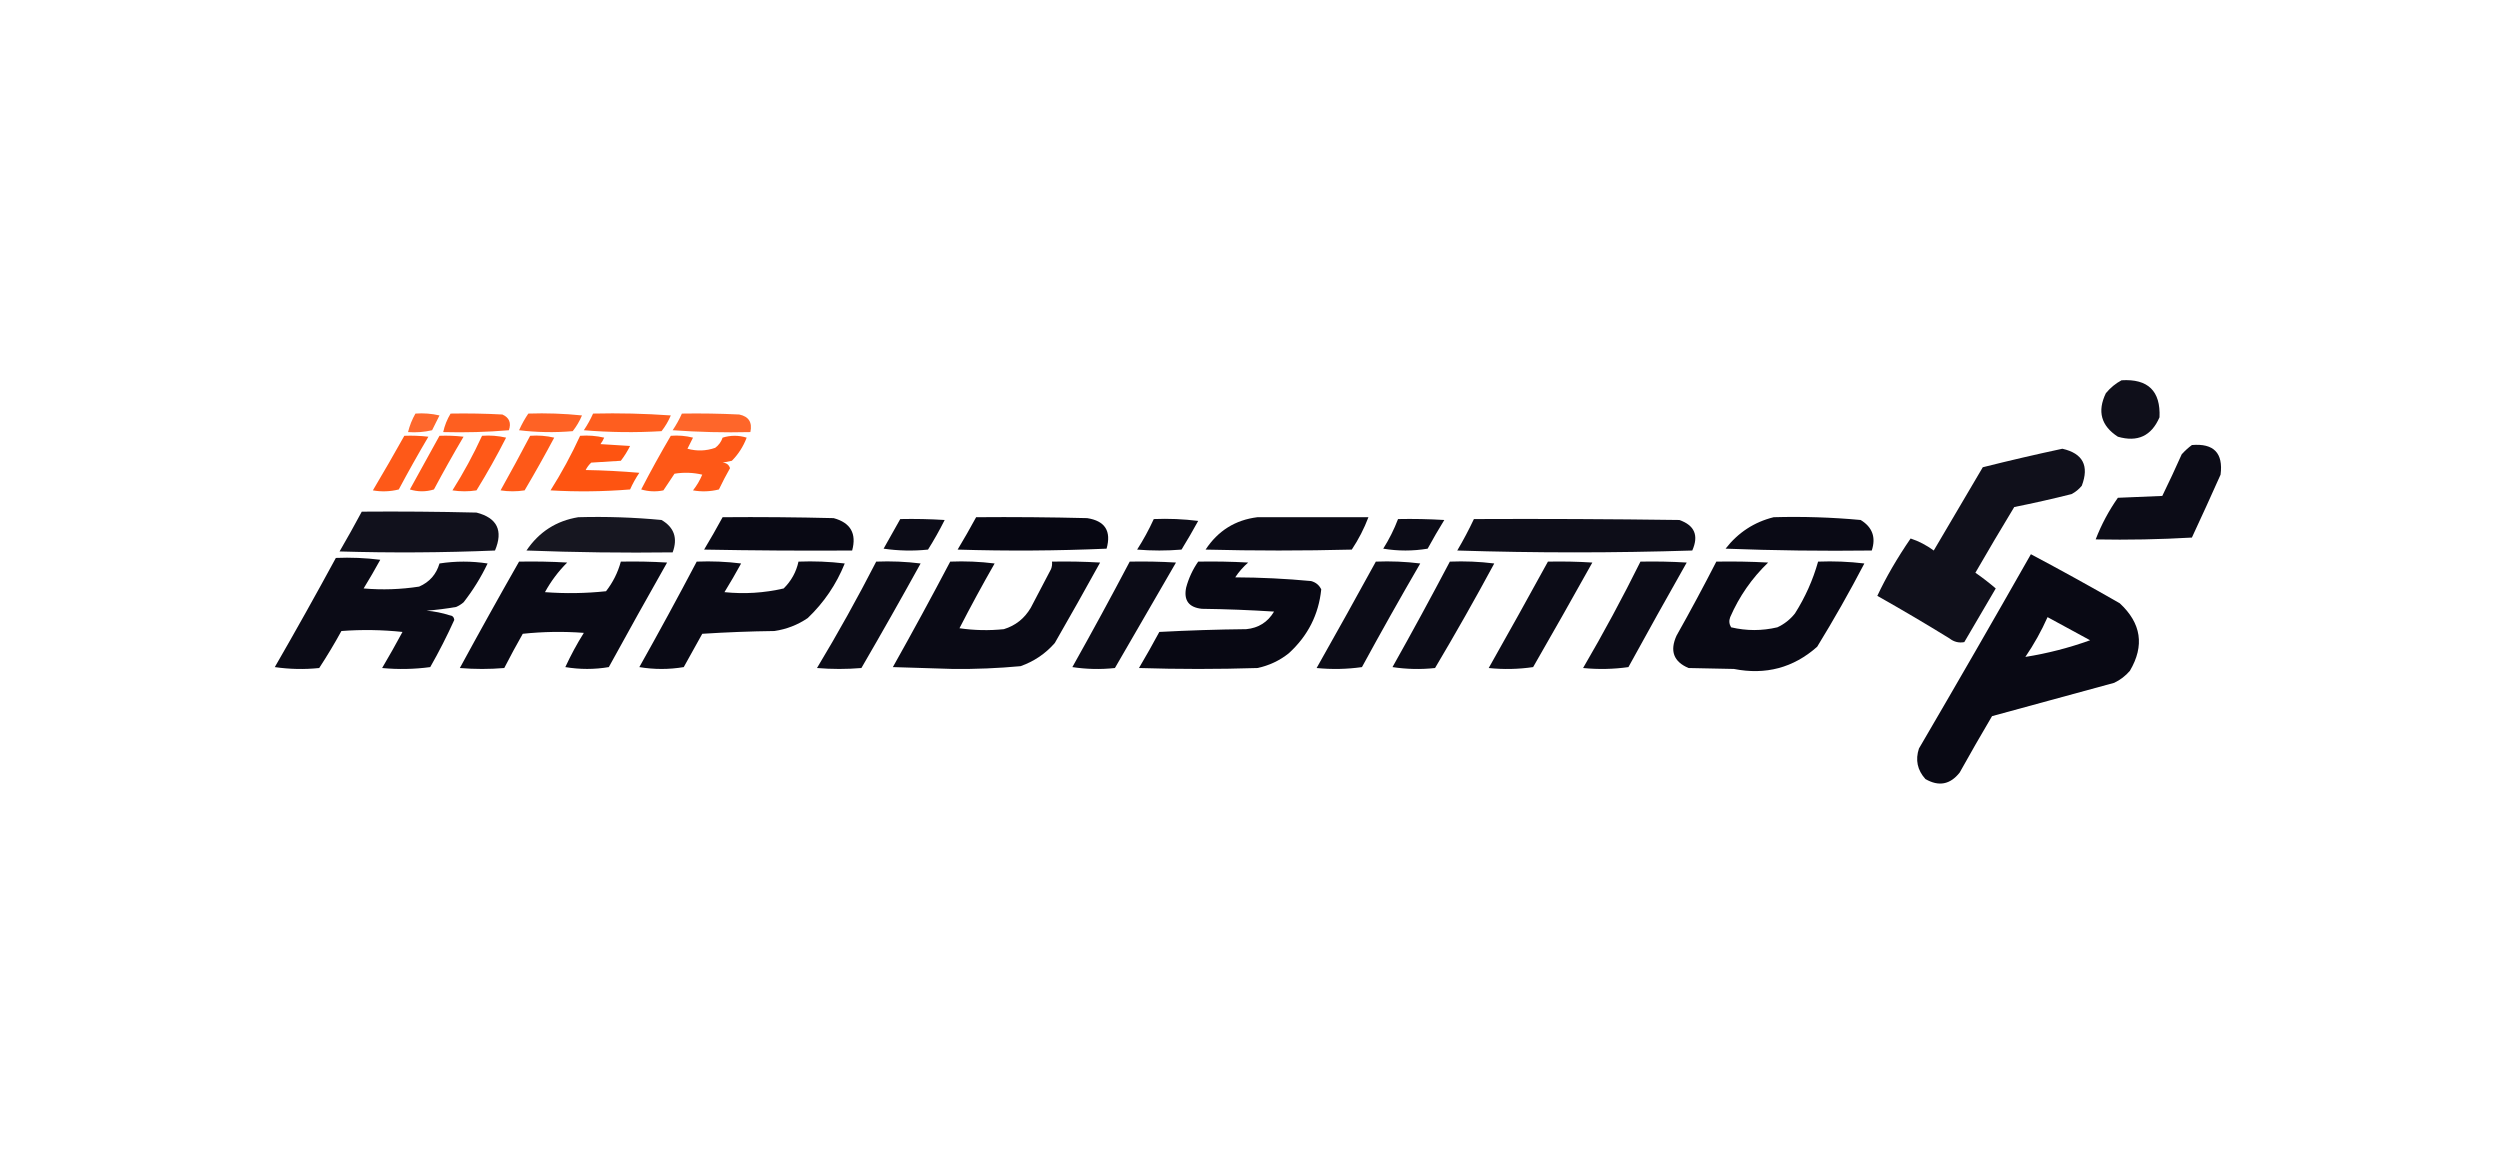 <svg xmlns:xlink="http://www.w3.org/1999/xlink" style="shape-rendering:geometricPrecision; text-rendering:geometricPrecision; image-rendering:optimizeQuality; fill-rule:evenodd; clip-rule:evenodd" height="630px" width="1351px" version="1.1" xmlns="http://www.w3.org/2000/svg">
<g><path d="M 1146.5,205.5 C 1160.8,204.639 1167.64,211.305 1167,225.5C 1162.65,235.589 1155.15,239.089 1144.5,236C 1135.44,230.134 1133.27,222.3 1138,212.5C 1140.44,209.546 1143.27,207.213 1146.5,205.5 Z" fill="#00000c" style="opacity:0.94"></path></g>
<g><path d="M 224.5,223.5 C 228.884,223.174 233.217,223.508 237.5,224.5C 236.167,227.167 234.833,229.833 233.5,232.5C 229.217,233.492 224.884,233.826 220.5,233.5C 221.374,229.967 222.707,226.634 224.5,223.5 Z" fill="#fe4800" style="opacity:0.823"></path></g>
<g><path d="M 243.5,223.5 C 252.839,223.334 262.173,223.5 271.5,224C 275.213,225.691 276.379,228.525 275,232.5C 263.247,233.488 251.414,233.821 239.5,233.5C 240.292,229.922 241.625,226.588 243.5,223.5 Z" fill="#fe4800" style="opacity:0.873"></path></g>
<g><path d="M 285.5,223.5 C 295.19,223.168 304.856,223.502 314.5,224.5C 313.211,227.58 311.545,230.414 309.5,233C 299.816,233.832 290.149,233.665 280.5,232.5C 281.925,229.312 283.592,226.312 285.5,223.5 Z" fill="#fe4800" style="opacity:0.854"></path></g>
<g><path d="M 320.5,223.5 C 334.516,223.167 348.516,223.501 362.5,224.5C 361.211,227.58 359.545,230.414 357.5,233C 343.488,233.833 329.488,233.666 315.5,232.5C 317.432,229.634 319.099,226.634 320.5,223.5 Z" fill="#fe4800" style="opacity:0.877"></path></g>
<g><path d="M 368.5,223.5 C 378.839,223.334 389.172,223.5 399.5,224C 404.634,225.088 406.634,228.254 405.5,233.5C 391.484,233.833 377.484,233.499 363.5,232.5C 365.432,229.634 367.099,226.634 368.5,223.5 Z" fill="#fe4800" style="opacity:0.834"></path></g>
<g><path d="M 218.5,235.5 C 222.846,235.334 227.179,235.501 231.5,236C 225.966,245.372 220.633,254.872 215.5,264.5C 210.869,265.662 206.202,265.828 201.5,265C 207.305,255.221 212.971,245.388 218.5,235.5 Z" fill="#fe4800" style="opacity:0.904"></path></g>
<g><path d="M 237.5,235.5 C 241.846,235.334 246.179,235.501 250.5,236C 244.966,245.372 239.633,254.872 234.5,264.5C 230.167,265.833 225.833,265.833 221.5,264.5C 226.862,254.816 232.195,245.15 237.5,235.5 Z" fill="#fe4800" style="opacity:0.907"></path></g>
<g><path d="M 260.5,235.5 C 264.884,235.174 269.217,235.508 273.5,236.5C 268.547,246.243 263.213,255.743 257.5,265C 253.167,265.667 248.833,265.667 244.5,265C 250.494,255.512 255.827,245.679 260.5,235.5 Z" fill="#fe4800" style="opacity:0.91"></path></g>
<g><path d="M 286.5,235.5 C 290.884,235.174 295.217,235.508 299.5,236.5C 294.367,246.128 289.034,255.628 283.5,265C 279.167,265.667 274.833,265.667 270.5,265C 275.985,255.192 281.319,245.359 286.5,235.5 Z" fill="#fe4800" style="opacity:0.904"></path></g>
<g><path d="M 313.5,235.5 C 317.884,235.174 322.217,235.508 326.5,236.5C 325.96,237.748 325.293,238.915 324.5,240C 329.833,240.333 335.167,240.667 340.5,241C 339.084,243.835 337.417,246.502 335.5,249C 330.167,249.333 324.833,249.667 319.5,250C 318.257,251.154 317.257,252.488 316.5,254C 326.184,254.168 335.851,254.668 345.5,255.5C 343.58,258.339 341.913,261.339 340.5,264.5C 326.178,265.666 311.845,265.833 297.5,265C 303.494,255.512 308.827,245.679 313.5,235.5 Z" fill="#fe4800" style="opacity:0.931"></path></g>
<g><path d="M 362.5,235.5 C 366.555,235.176 370.555,235.509 374.5,236.5C 373.5,238.5 372.5,240.5 371.5,242.5C 376.584,243.89 381.584,243.723 386.5,242C 388.414,240.587 389.747,238.753 390.5,236.5C 394.833,235.167 399.167,235.167 403.5,236.5C 401.706,241.261 399.04,245.427 395.5,249C 393.833,249.333 392.167,249.667 390.5,250C 392.573,250.118 393.907,251.118 394.5,253C 392.38,256.739 390.38,260.572 388.5,264.5C 383.869,265.662 379.202,265.828 374.5,265C 376.545,262.414 378.211,259.58 379.5,256.5C 374.533,255.338 369.533,255.171 364.5,256C 362.5,259 360.5,262 358.5,265C 354.459,265.827 350.459,265.66 346.5,264.5C 351.592,254.645 356.925,244.979 362.5,235.5 Z" fill="#fe4800" style="opacity:0.908"></path></g>
<g><path d="M 1184.5,240.5 C 1196.32,239.486 1201.49,244.819 1200,256.5C 1194.93,267.875 1189.76,279.209 1184.5,290.5C 1167.18,291.5 1149.85,291.833 1132.5,291.5C 1135.56,283.541 1139.56,276.041 1144.5,269C 1152.5,268.667 1160.5,268.333 1168.5,268C 1172.13,260.576 1175.63,253.076 1179,245.5C 1180.73,243.598 1182.56,241.931 1184.5,240.5 Z" fill="#00000c" style="opacity:0.952"></path></g>
<g><path d="M 1114.5,242.5 C 1125.59,245.015 1129.09,251.682 1125,262.5C 1123.46,264.378 1121.62,265.878 1119.5,267C 1109.23,269.588 1098.9,271.921 1088.5,274C 1081.37,285.751 1074.37,297.584 1067.5,309.5C 1071.31,312.142 1074.98,314.975 1078.5,318C 1072.83,327.667 1067.17,337.333 1061.5,347C 1058.58,347.552 1055.91,346.885 1053.5,345C 1040.66,337.081 1027.66,329.415 1014.5,322C 1019.22,311.954 1025.22,301.62 1032.5,291C 1036.88,292.443 1041.05,294.61 1045,297.5C 1053.83,282.5 1062.67,267.5 1071.5,252.5C 1085.88,248.893 1100.22,245.56 1114.5,242.5 Z" fill="#00000c" style="opacity:0.936"></path></g>
<g><path d="M 195.5,276.5 C 216.169,276.333 236.836,276.5 257.5,277C 268.684,279.868 272.017,286.702 267.5,297.5C 239.506,298.667 211.506,298.833 183.5,298C 187.639,290.887 191.639,283.72 195.5,276.5 Z" fill="#00000c" style="opacity:0.931"></path></g>
<g><path d="M 312.5,279.5 C 327.55,279.084 342.55,279.584 357.5,281C 364.338,285.007 366.338,290.84 363.5,298.5C 337.158,298.833 310.825,298.5 284.5,297.5C 291.283,287.447 300.617,281.447 312.5,279.5 Z" fill="#00000c" style="opacity:0.911"></path></g>
<g><path d="M 390.5,279.5 C 410.503,279.333 430.503,279.5 450.5,280C 459.661,282.488 462.995,288.321 460.5,297.5C 433.831,297.667 407.165,297.5 380.5,297C 383.972,291.221 387.305,285.387 390.5,279.5 Z" fill="#00000c" style="opacity:0.961"></path></g>
<g><path d="M 527.5,279.5 C 547.503,279.333 567.503,279.5 587.5,280C 597.162,281.479 600.662,286.979 598,296.5C 571.239,297.661 544.405,297.828 517.5,297C 520.972,291.221 524.305,285.387 527.5,279.5 Z" fill="#00000c" style="opacity:0.972"></path></g>
<g><path d="M 679.5,279.5 C 699.5,279.5 719.5,279.5 739.5,279.5C 737.185,285.629 734.185,291.462 730.5,297C 704.167,297.667 677.833,297.667 651.5,297C 658.211,286.819 667.545,280.985 679.5,279.5 Z" fill="#00000c" style="opacity:0.957"></path></g>
<g><path d="M 958.5,279.5 C 974.224,279.063 989.891,279.563 1005.5,281C 1011.85,284.881 1013.85,290.381 1011.5,297.5C 985.158,297.833 958.825,297.5 932.5,296.5C 939.291,287.783 947.958,282.116 958.5,279.5 Z" fill="#00000c" style="opacity:0.959"></path></g>
<g><path d="M 486.5,280.5 C 494.507,280.334 502.507,280.5 510.5,281C 507.753,286.495 504.753,291.829 501.5,297C 493.479,297.832 485.479,297.665 477.5,296.5C 480.512,291.139 483.512,285.806 486.5,280.5 Z" fill="#00000c" style="opacity:0.953"></path></g>
<g><path d="M 623.5,280.5 C 631.528,280.169 639.528,280.502 647.5,281.5C 644.626,286.749 641.626,291.915 638.5,297C 630.5,297.667 622.5,297.667 614.5,297C 617.893,291.713 620.893,286.213 623.5,280.5 Z" fill="#00000c" style="opacity:0.951"></path></g>
<g><path d="M 755.5,280.5 C 763.84,280.334 772.173,280.5 780.5,281C 777.374,286.085 774.374,291.251 771.5,296.5C 763.5,297.833 755.5,297.833 747.5,296.5C 750.705,291.423 753.372,286.09 755.5,280.5 Z" fill="#00000c" style="opacity:0.951"></path></g>
<g><path d="M 796.5,280.5 C 833.502,280.333 870.502,280.5 907.5,281C 915.771,283.878 918.104,289.378 914.5,297.5C 872.167,298.833 829.833,298.833 787.5,297.5C 790.78,291.938 793.78,286.271 796.5,280.5 Z" fill="#00000c" style="opacity:0.946"></path></g>
<g><path d="M 1097.5,299.5 C 1113.61,308.055 1129.61,316.888 1145.5,326C 1157.16,336.774 1158.99,348.941 1151,362.5C 1148.62,365.273 1145.78,367.439 1142.5,369C 1120.5,375 1098.5,381 1076.5,387C 1070.54,397.085 1064.71,407.252 1059,417.5C 1053.87,423.996 1047.71,425.163 1040.5,421C 1036.13,416.16 1034.97,410.66 1037,404.5C 1057.39,369.612 1077.56,334.612 1097.5,299.5 Z M 1106.5,333.5 C 1114.11,337.642 1121.78,341.809 1129.5,346C 1118.05,350.111 1106.39,353.111 1094.5,355C 1099.16,348.182 1103.16,341.016 1106.5,333.5 Z" fill="#00000c" style="opacity:0.963"></path></g>
<g><path d="M 181.5,301.5 C 189.528,301.169 197.528,301.502 205.5,302.5C 202.626,307.749 199.626,312.915 196.5,318C 206.552,318.865 216.552,318.531 226.5,317C 232.124,314.543 235.791,310.376 237.5,304.5C 246.167,303.167 254.833,303.167 263.5,304.5C 259.918,312.003 255.585,319.003 250.5,325.5C 249.3,326.531 247.966,327.365 246.5,328C 241.201,328.93 235.867,329.597 230.5,330C 234.762,330.371 238.929,331.204 243,332.5C 244.5,332.667 245.333,333.5 245.5,335C 241.573,343.687 237.24,352.187 232.5,360.5C 223.853,361.665 215.186,361.832 206.5,361C 210.293,354.581 213.96,348.081 217.5,341.5C 206.515,340.334 195.515,340.168 184.5,341C 180.752,347.832 176.752,354.499 172.5,361C 164.479,361.832 156.479,361.665 148.5,360.5C 159.766,340.968 170.766,321.301 181.5,301.5 Z" fill="#00000c" style="opacity:0.955"></path></g>
<g><path d="M 280.5,303.5 C 289.173,303.334 297.84,303.5 306.5,304C 301.731,308.768 297.731,314.101 294.5,320C 305.515,320.832 316.515,320.666 327.5,319.5C 331.238,314.691 333.904,309.358 335.5,303.5C 343.84,303.334 352.173,303.5 360.5,304C 349.873,322.753 339.373,341.586 329,360.5C 321.225,361.814 313.392,361.814 305.5,360.5C 308.452,354.094 311.785,347.927 315.5,342C 304.485,341.168 293.485,341.334 282.5,342.5C 279.04,348.587 275.706,354.754 272.5,361C 264.5,361.667 256.5,361.667 248.5,361C 258.994,341.689 269.661,322.522 280.5,303.5 Z" fill="#00000c" style="opacity:0.959"></path></g>
<g><path d="M 376.5,303.5 C 384.528,303.169 392.528,303.502 400.5,304.5C 397.626,309.749 394.626,314.915 391.5,320C 402.307,321.106 412.974,320.439 423.5,318C 427.629,313.904 430.295,309.071 431.5,303.5C 439.86,303.169 448.193,303.502 456.5,304.5C 451.937,315.804 445.27,325.638 436.5,334C 431.058,337.704 425.058,340.037 418.5,341C 405.487,341.167 392.487,341.667 379.5,342.5C 376.167,348.5 372.833,354.5 369.5,360.5C 361.5,361.833 353.5,361.833 345.5,360.5C 356.112,341.606 366.446,322.606 376.5,303.5 Z" fill="#00000c" style="opacity:0.959"></path></g>
<g><path d="M 473.5,303.5 C 481.528,303.169 489.528,303.502 497.5,304.5C 487.033,323.462 476.367,342.295 465.5,361C 457.5,361.667 449.5,361.667 441.5,361C 452.824,342.182 463.491,323.015 473.5,303.5 Z" fill="#00000c" style="opacity:0.951"></path></g>
<g><path d="M 513.5,303.5 C 521.528,303.169 529.528,303.502 537.5,304.5C 530.912,316.007 524.579,327.674 518.5,339.5C 526.479,340.665 534.479,340.832 542.5,340C 548.768,338.075 553.601,334.241 557,328.5C 560.667,321.5 564.333,314.5 568,307.5C 568.49,306.207 568.657,304.873 568.5,303.5C 577.173,303.334 585.84,303.5 594.5,304C 586.46,318.581 578.293,333.081 570,347.5C 564.923,353.288 558.756,357.455 551.5,360C 539.387,361.126 527.22,361.626 515,361.5C 504.167,361.167 493.333,360.833 482.5,360.5C 493.112,341.606 503.446,322.606 513.5,303.5 Z" fill="#00000c" style="opacity:0.96"></path></g>
<g><path d="M 610.5,303.5 C 618.84,303.334 627.173,303.5 635.5,304C 624.5,323 613.5,342 602.5,361C 594.812,361.831 587.145,361.665 579.5,360.5C 590.112,341.606 600.446,322.606 610.5,303.5 Z" fill="#00000c" style="opacity:0.952"></path></g>
<g><path d="M 647.5,303.5 C 656.506,303.334 665.506,303.5 674.5,304C 671.794,306.371 669.461,309.037 667.5,312C 681.235,312.054 694.902,312.72 708.5,314C 711.057,314.685 712.891,316.185 714,318.5C 712.621,332.09 706.787,343.59 696.5,353C 691.499,357 685.832,359.666 679.5,361C 658.167,361.667 636.833,361.667 615.5,361C 619.293,354.581 622.96,348.081 626.5,341.5C 642.156,340.667 657.823,340.167 673.5,340C 680.1,339.366 685.1,336.2 688.5,330.5C 675.513,329.667 662.513,329.167 649.5,329C 642.411,328.251 639.578,324.418 641,317.5C 642.371,312.426 644.538,307.76 647.5,303.5 Z" fill="#00000c" style="opacity:0.967"></path></g>
<g><path d="M 743.5,303.5 C 751.528,303.169 759.528,303.502 767.5,304.5C 756.747,323.005 746.247,341.671 736,360.5C 727.912,361.648 719.746,361.815 711.5,361C 722.306,341.887 732.972,322.72 743.5,303.5 Z" fill="#00000c" style="opacity:0.952"></path></g>
<g><path d="M 783.5,303.5 C 791.528,303.169 799.528,303.502 807.5,304.5C 797.213,323.577 786.546,342.41 775.5,361C 767.812,361.831 760.145,361.665 752.5,360.5C 763.112,341.606 773.446,322.606 783.5,303.5 Z" fill="#00000c" style="opacity:0.95"></path></g>
<g><path d="M 836.5,303.5 C 844.507,303.334 852.507,303.5 860.5,304C 849.96,322.914 839.293,341.748 828.5,360.5C 820.521,361.665 812.521,361.832 804.5,361C 815.306,341.887 825.972,322.72 836.5,303.5 Z" fill="#00000c" style="opacity:0.951"></path></g>
<g><path d="M 886.5,303.5 C 894.84,303.334 903.173,303.5 911.5,304C 900.873,322.753 890.373,341.586 880,360.5C 871.912,361.648 863.746,361.815 855.5,361C 866.514,342.135 876.847,322.968 886.5,303.5 Z" fill="#00000c" style="opacity:0.951"></path></g>
<g><path d="M 927.5,303.5 C 936.839,303.334 946.173,303.5 955.5,304C 946.718,312.454 939.885,322.287 935,333.5C 934.257,335.441 934.424,337.274 935.5,339C 943.808,340.969 952.141,340.969 960.5,339C 964.241,337.262 967.408,334.762 970,331.5C 975.549,322.739 979.716,313.406 982.5,303.5C 990.86,303.169 999.193,303.502 1007.5,304.5C 999.506,319.825 991.006,334.825 982,349.5C 969.169,360.885 954.169,364.885 937,361.5C 928.833,361.333 920.667,361.167 912.5,361C 904.42,357.588 902.253,351.754 906,343.5C 913.446,330.272 920.613,316.939 927.5,303.5 Z" fill="#00000c" style="opacity:0.962"></path></g>
</svg>
